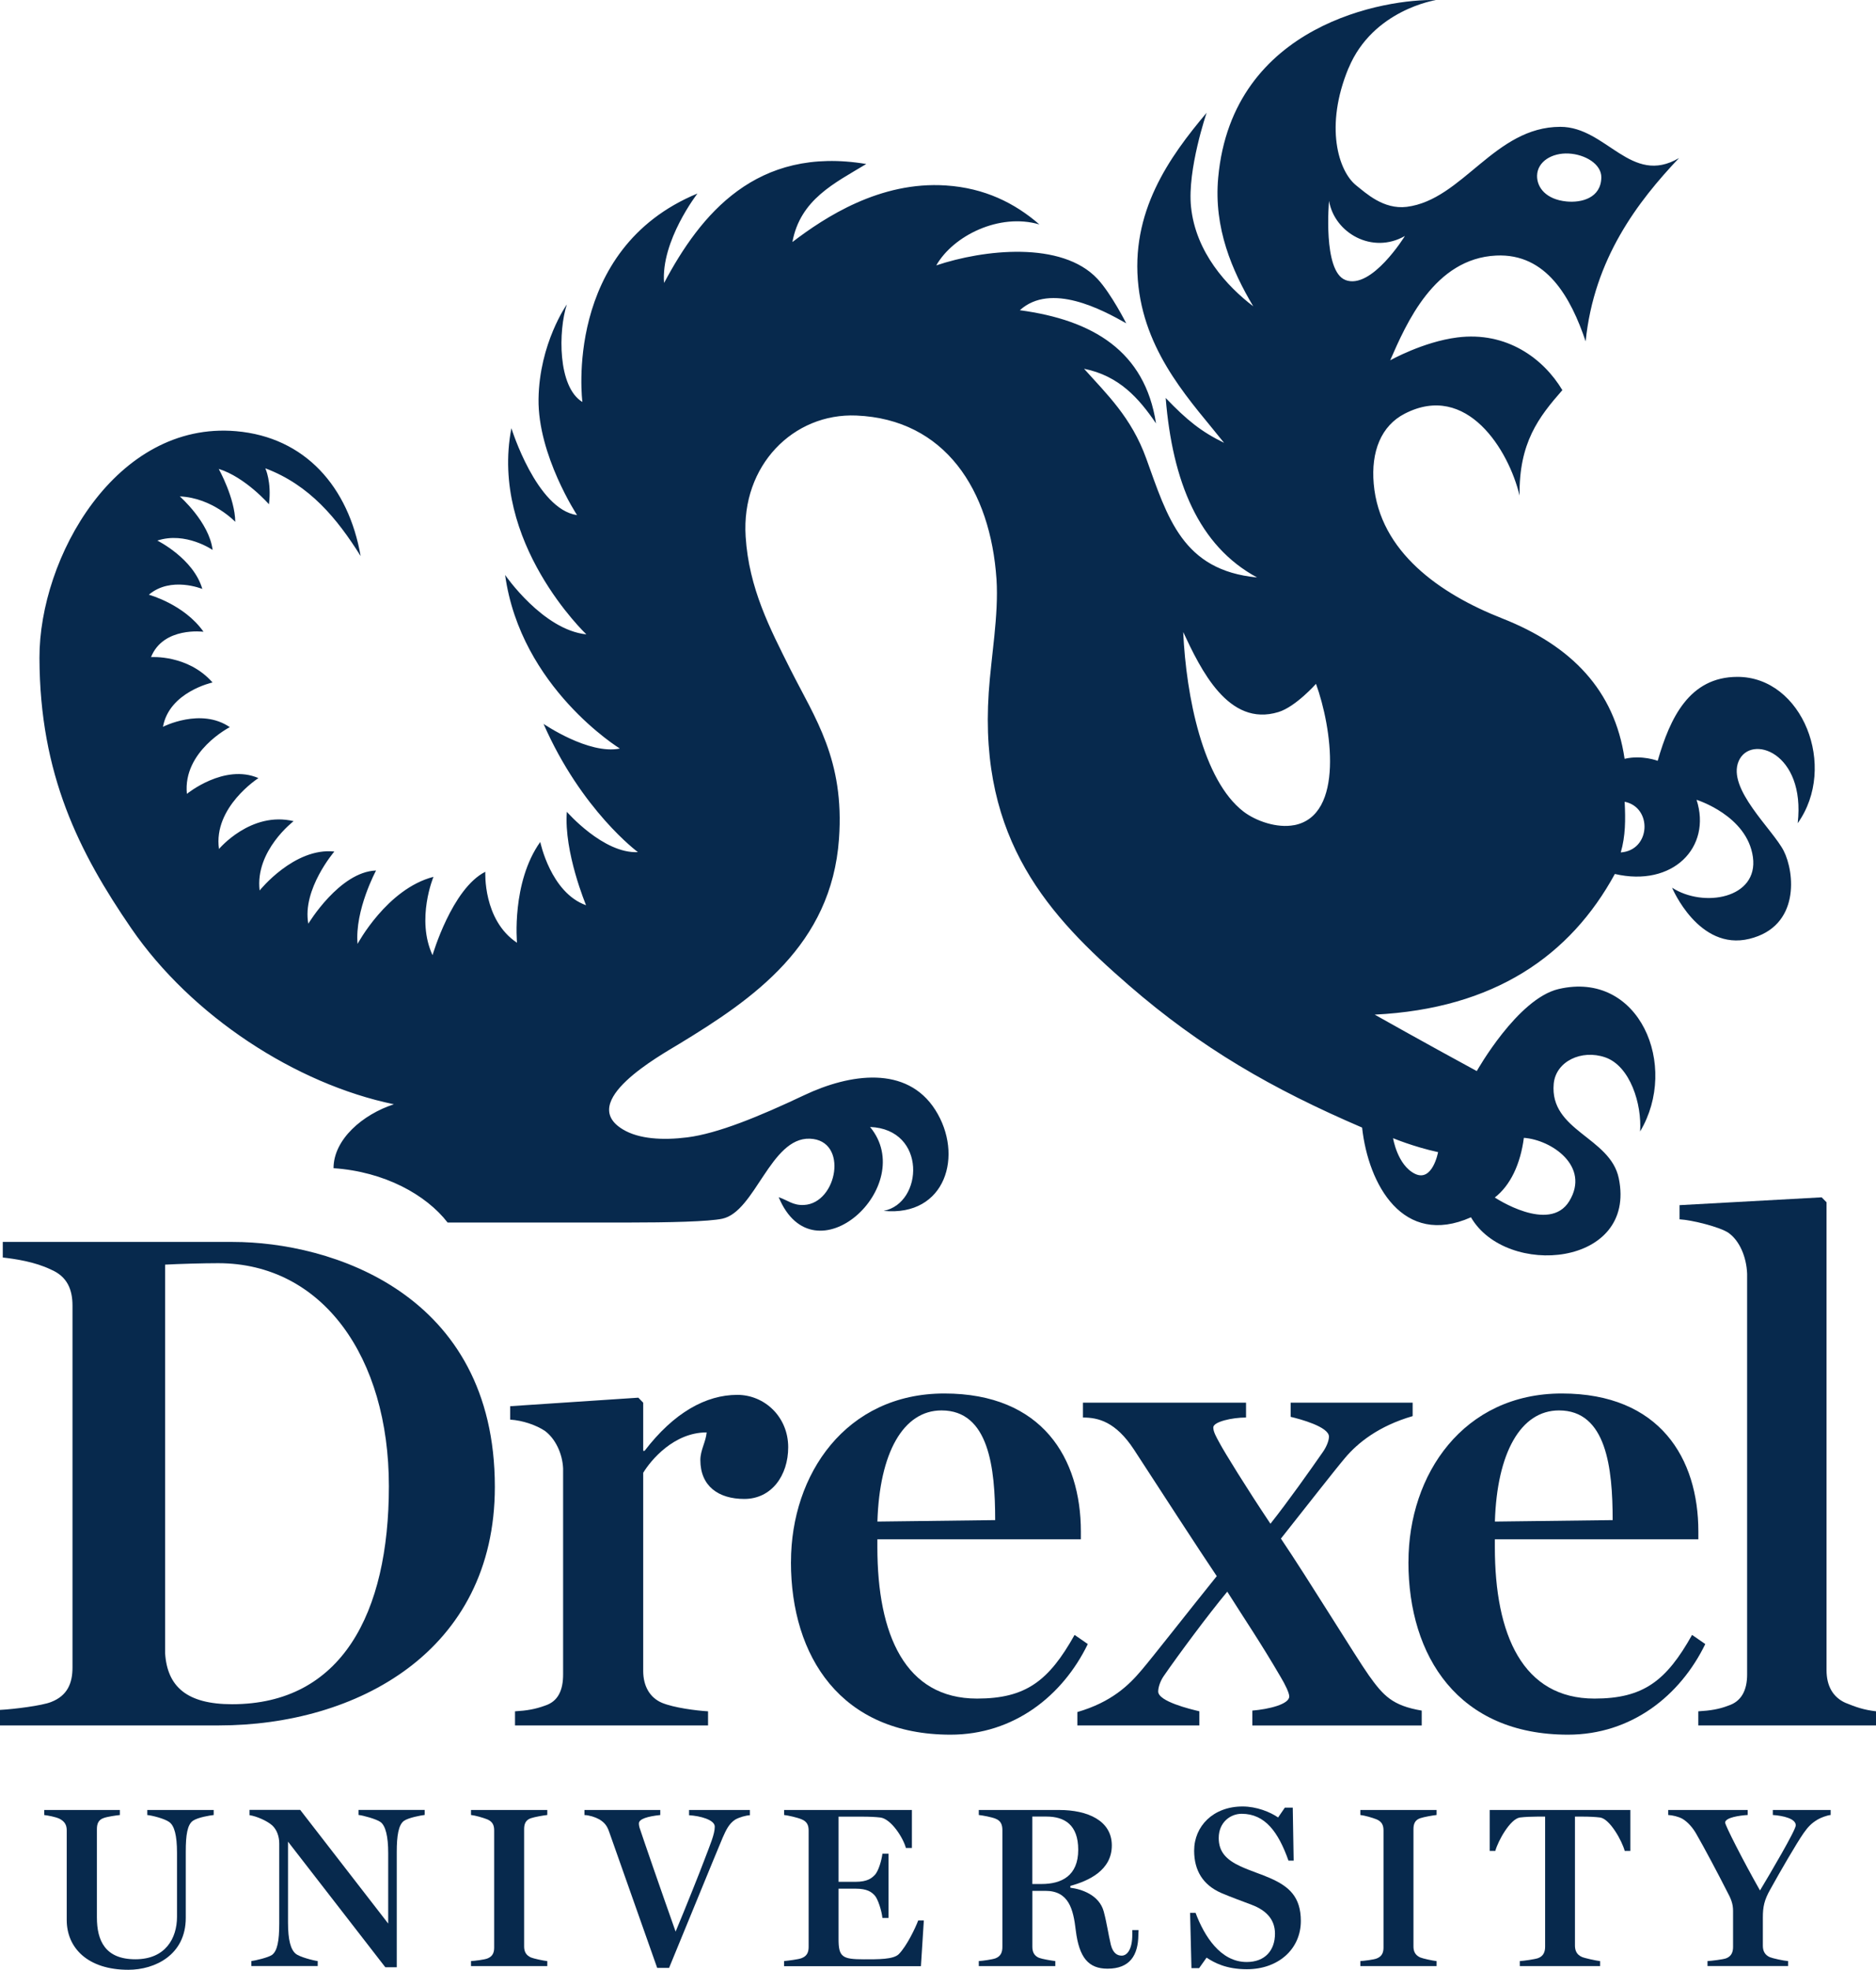 <?xml version="1.0" encoding="UTF-8"?><svg id="Layer_2" xmlns="http://www.w3.org/2000/svg" viewBox="0 0 438.89 460.6"><defs><style>.cls-1{fill:#07294d;}</style></defs><g id="Layer_1-2"><path class="cls-1" d="M379.18,199.33c1.11-3.86,1.12-7.59,.91-11.85,6.54,1.32,6.11,11.36-.91,11.85m-42.74,70.08s-1.3,7.1-5.43,5.06c-4.11-2.04-5.1-8.32-5.1-8.32,0,0,4.77,2.01,10.53,3.26m30.7,11.45c-4.67,7.67-17.43-.84-17.43-.84,3.66-2.84,6-7.82,6.8-13.95,6.45,.45,15.58,6.65,10.63,14.79m-52.38-215.39c-5.34-2.04-3.83-18.5-3.83-18.5,1.27,7.49,10.11,12.58,17.75,8.21,0,0-7.8,12.66-13.92,10.3m-12.02,127.47c-3.94,.76-8.89-.93-11.83-3.18-9.5-7.31-13.4-26.91-14.1-41.98,4.06,8.65,10.54,22.32,22.29,18.71,4.02-1.23,8.78-6.59,8.78-6.59,3.66,10.04,6.74,30.79-5.13,33.05M366.98,35.9c3.85,.19,7.7,2.47,7.65,5.6-.08,4.8-4.63,5.96-8.15,5.61-4.74-.47-6.94-3.23-6.88-6.05,.08-3.29,3.5-5.36,7.38-5.16m-51.47-19.99C321.18,2.27,335.93,.02,335.93,.02c-11.38-.36-47.63,5.44-50.93,41.49-1.09,11.85,3.28,21.84,8.19,30.11-6.1-4.65-13.46-12.58-14.55-23.26-.9-8.69,3.65-21.99,3.65-21.99-8.69,10.31-17.97,23.22-15.94,40.69,1.9,16.29,12.71,27.28,20.02,36.49-5.36-2.62-8.72-5.32-13.66-10.49,1.59,19.54,7.68,34.58,21.38,41.97-17.46-1.67-20.94-14-25.93-27.82-3.47-9.62-9.26-15.07-14.55-20.98,8.21,1.65,12.84,6.9,16.84,12.78-2.59-16.87-14.73-24.17-31.86-26.47,7.27-6.58,19.3-.1,24.89,3.06,0,0-3.52-6.94-6.69-10.35-8.38-9.01-26.75-6.89-37.75-3.19,3.97-6.96,14.78-12.32,24.12-9.58-5.75-5.01-12.84-8.52-21.85-9.11-15.42-1.04-28.34,7.44-35.93,13.23,1.85-10,9.91-13.79,17.28-18.25-25.75-4.3-38.79,11.82-47.3,27.82-.79-9.83,7.81-20.92,7.81-20.92-31.58,13.06-26.92,48.75-26.92,48.75-5.81-3.51-5.64-16.68-3.64-22.81,0,0-6.42,9.07-6.62,22.09-.19,13.16,9.01,27.17,9.01,27.17-9.47-1.33-15.36-20.32-15.36-20.32-5.17,26.69,17.54,48.21,17.54,48.21-10.21-1.06-19.01-13.89-19.01-13.89,3.65,26.37,26.85,40.59,26.85,40.59-7.26,1.49-17.86-5.77-17.86-5.77,8.9,20.28,22.08,29.99,22.08,29.99-8.07,.41-16.63-9.43-16.63-9.43-.72,9.43,4.5,21.85,4.5,21.85-8.28-2.92-10.72-14.8-10.72-14.8-6.76,9.49-5.44,23.57-5.44,23.57-8.01-5.31-7.41-16.59-7.41-16.59-7.82,3.92-12.35,19.5-12.35,19.5-3.91-8.43,.22-18.32,.22-18.32-10.87,2.8-17.76,15.68-17.76,15.68-.69-7.88,4.33-17.16,4.33-17.16-8.54,.28-15.85,12.44-15.85,12.44-1.49-8.05,6.09-16.88,6.09-16.88-9.4-.99-17.48,9.11-17.48,9.11-1.12-9.3,7.95-16.21,7.95-16.21-10.01-2.39-17.46,6.51-17.46,6.51-1.4-9.77,9.23-16.58,9.23-16.58-8.01-3.46-16.74,3.69-16.74,3.69-.99-9.96,10.04-15.6,10.04-15.6-6.75-4.64-15.63-.09-15.63-.09,1.46-8.16,11.59-10.36,11.59-10.36-5.78-6.57-14.39-5.93-14.39-5.93,2.87-7.17,12.28-5.93,12.28-5.93-4.53-6.44-12.79-8.66-12.79-8.66,5.16-4.39,12.51-1.35,12.51-1.35-2.05-7.12-10.52-11.31-10.52-11.31,6.61-2.18,12.93,2.19,12.93,2.19-.8-6.51-7.68-12.52-7.68-12.52,7.68,.33,12.98,5.95,12.98,5.95-.07-5.58-3.87-12.38-3.87-12.38,6.24,1.94,11.75,8.27,11.75,8.27,.66-5.25-.85-8.41-.85-8.41,10.37,3.9,16.8,11.75,22.3,20.52-2.82-16.16-12.97-27.8-29.13-29.2-28.12-2.43-46.06,29.57-46.01,53.01,.07,27.34,9.31,45.52,21.47,63.23,14.12,20.57,38.57,36.43,61.45,41.15-7.29,2.37-14.12,8.21-14.12,14.95,11.88,.8,21.64,6.18,26.69,12.71h41.71c10.14,0,19.37-.22,22.56-.9,7.68-1.65,11.29-19.05,20.47-18.71,9.12,.33,6.45,15.11-1.38,15.5-2.54,.13-3.74-1.08-5.91-1.82,8.27,19.82,32.82-2.59,21.38-16.42,13.33,.53,12.45,17.83,3.18,19.62,14.55,1.41,18.78-13.1,12.08-23.61-6.68-10.49-20-8.49-30.67-3.44-10.65,5.04-20.26,8.96-27.35,9.86-5.72,.72-11.3,.4-15.02-1.83-10.89-6.47,8.51-17.22,13.2-20.07,17.21-10.46,35.54-23.01,37.31-47.9,1.33-18.55-5.64-28.24-11.39-39.68-4.69-9.39-9.69-18.85-10.45-31.02-1.05-16.58,11.15-28.92,25.93-28.29,20.74,.89,31.36,17.44,32.76,38.31,.54,8.29-1.27,18.15-1.82,26.46-2.32,34.63,14.25,52.38,32.75,68.43,16.97,14.72,33.59,24.28,54.6,33.3,1.46,13.32,9.56,28.05,25.47,20.98,8.26,14.23,38.86,11.57,34.58-9.12-1.99-9.65-16.22-11.06-15.22-22.1,.49-5.25,6.5-8.09,12.04-6.18,5.86,2.02,8.61,10.96,8.17,17.33,9.19-15.35-.16-37.75-19.09-33.3-9.62,2.27-19.12,19.18-19.12,19.18-12.21-6.62-23.88-13.2-23.88-13.2,28.04-1.39,45.78-13.83,56.18-32.89,13.54,3.14,22.71-6.21,19.12-17.34,0,0,11.83,3.66,13.18,13.38,1.34,9.71-11.58,11.93-18.91,7.17,0,0,6.21,14.87,18.09,11.96,11.89-2.91,10.59-15.55,8.02-20.59-2.58-5.03-13.32-14.54-10.53-20.97,2.78-6.42,15.7-2.08,13.81,14.52,9.41-13.21,1.13-34.22-14.09-34.22-11.29,0-15.78,9.64-18.67,19.63,0,0-3.65-1.42-7.74-.47-2.34-16.02-12.41-26.45-28.66-32.84-14.52-5.71-28.65-15.57-30.03-31.47-.66-7.49,1.7-13.56,7.28-16.41,14.54-7.45,24.32,8.59,26.84,19.16-.16-12.4,4.5-18.36,10.01-24.65-4.43-7.41-13.05-13.78-24.58-12.32-7.98,1.01-15.7,5.35-15.7,5.35,3.77-8.6,10.31-23.8,24.79-24.5,11.78-.56,17.49,9.83,20.94,20.07,1.94-19.34,12.24-32.74,21.84-42.87-11.22,6.61-16.98-7.3-27.76-7.3-15.39,0-22.84,17.05-35.93,18.71-5.48,.67-9.58-3.24-11.84-5.02-4.14-3.31-7.44-13.78-1.79-27.42"/><path class="cls-1" d="M90.98,347.52c0-30.13-15.49-52.14-39.95-52.14-3.43,0-9.13,.16-12.4,.34v90.87c.5,7.78,5.06,11.92,15.66,11.92,25.6,0,36.69-21.2,36.69-50.99M0,399.84c3.27-.17,9.79-.99,11.91-1.83,3.91-1.49,5.05-4.47,5.05-8.1v-84.6c0-3.64-1.14-6.79-5.05-8.44-3.76-1.82-8.32-2.48-11.26-2.82v-3.64H54.46c22.83,0,61.31,11.92,61.31,57.27,0,38.57-32.44,55.79-64.56,55.79H0v-3.64Z"/><path class="cls-1" d="M120.49,400.17c2.77-.16,4.73-.5,7.01-1.33,3.09-.99,4.24-3.64,4.24-7.29v-48.17c-.15-3.47-1.8-6.95-4.24-8.77-1.96-1.33-5.22-2.48-8.15-2.65v-3.14l29.99-1.99,1.14,1.17v11.25h.33c6.86-8.94,14.35-13.08,21.69-13.08,6.37,0,11.9,5.14,11.9,12.25,0,6.62-3.91,12.09-10.27,12.09-6.03,0-10.28-2.98-10.28-9.1,0-2.33,1.31-4.31,1.47-6.46-7.65,0-13.03,6.46-14.84,9.44v46.34c0,3.64,1.63,6.3,4.41,7.46,2.78,1.15,7.99,1.82,10.76,1.98v3.31h-45.16v-3.31Z"/><path class="cls-1" d="M232.82,355.47c0-12.25-1.46-25.66-12.55-25.66-8.97,0-14.51,9.93-15,25.99l27.56-.34Zm-47.77,9.77c0-20.52,12.88-39.39,35.87-39.39s31.95,15.23,31.95,32.27v1.83h-47.61v1.83c0,20.52,6.52,35.41,23.31,35.41,11.42,0,16.8-4.13,22.83-14.89l3.09,2.14c-5.86,12.08-17.28,21.19-32.12,21.19-25.59,0-37.33-18.21-37.33-40.38"/><path class="cls-1" d="M309.45,339.58c.82-1.15,1.46-2.64,1.46-3.64,0-2.32-6.84-4.13-8.96-4.63v-3.31h28.54v3.14c-7.99,2.32-12.89,6.29-15.81,9.77-2.12,2.48-8.98,11.26-15.01,18.87,6.37,9.43,17.62,27.81,20.54,31.94,3.42,4.81,5.55,7.12,12.4,8.28v3.48h-39.63v-3.48c3.92-.33,8.64-1.49,8.64-3.31,0-.83-.97-2.81-1.96-4.46-4.73-8.12-8.47-13.58-12.54-20.04-4.41,5.3-11.42,14.74-14.85,19.71-.81,1.16-1.31,2.64-1.31,3.64,0,2.31,7.51,4.13,9.63,4.62v3.32h-28.54v-3.14c7.99-2.32,12.06-6.29,14.99-9.77,2.29-2.65,11.09-13.91,17.62-22.01-3.92-5.8-13.37-20.36-19.4-29.64-4.25-6.46-8.32-7.45-11.9-7.45v-3.47h38.15v3.47c-3.27,0-7.66,.99-7.66,2.32,0,1,.65,2.15,1.47,3.64,1.14,2.15,6.35,10.59,11.9,18.88,4.08-5.14,9.12-12.26,12.23-16.73"/><path class="cls-1" d="M377.28,355.47c0-12.25-1.47-25.66-12.55-25.66-8.97,0-14.51,9.93-15,25.99l27.56-.34Zm-47.77,9.77c0-20.52,12.88-39.39,35.87-39.39s31.95,15.23,31.95,32.27v1.83h-47.61v1.83c0,20.52,6.52,35.41,23.31,35.41,11.42,0,16.8-4.13,22.83-14.89l3.09,2.14c-5.87,12.08-17.28,21.19-32.12,21.19-25.59,0-37.33-18.21-37.33-40.38"/><path class="cls-1" d="M397.33,400.17c2.77-.16,4.89-.5,7.01-1.33,3.09-.99,4.4-3.64,4.4-7.29v-93.69c-.15-3.97-1.79-7.79-4.4-9.6-1.95-1.33-8.47-2.98-11.41-3.14v-3.31l33.25-1.83,1.14,1.16v109.42c0,3.64,1.47,6.3,4.41,7.62,2.44,.99,4.24,1.65,7.16,1.98v3.31h-41.57v-3.31Z"/><path class="cls-1" d="M15.61,448.95v-20.96c0-1.17-.42-2.02-1.63-2.67-.95-.48-2.84-.8-3.63-.9v-1.18H28.04v1.18c-.95,.1-2.85,.37-3.75,.69-1.32,.43-1.62,1.44-1.62,2.62v20.63c0,5.46,1.95,9.79,9,9.79s9.74-4.92,9.74-9.94v-14.92c0-4.17-.63-6.37-1.8-7.22-1.1-.81-4.04-1.55-5.15-1.65v-1.18h15.53v1.18c-.9,.1-3.63,.53-4.84,1.33-1.33,.92-1.69,3.37-1.69,7.22v15.51c0,8.66-7.22,12.13-13.43,12.13-9.47,0-14.42-5.08-14.42-11.65"/><path class="cls-1" d="M67.38,430.66v18.87c0,4.12,.63,6.37,1.8,7.32,.89,.77,4.21,1.61,5.15,1.72v1.17h-15.53v-1.17c.9-.11,3.95-.81,4.85-1.45,1.21-.91,1.68-3.2,1.68-7.32v-18.72c0-1.6-.53-3.2-1.64-4.23-1.2-1.07-3.62-2.14-5.32-2.4v-1.23h11.86l20.59,26.58v-16.47c0-3.95-.63-6.42-1.8-7.27-.95-.7-4.1-1.55-5.15-1.66v-1.17h15.48v1.17c-.9,.11-3.8,.64-4.85,1.39-1.27,.92-1.68,3.48-1.68,7.23v26.99h-2.68l-22.75-29.35Z"/><path class="cls-1" d="M110.19,458.57c.95-.05,3.11-.33,3.8-.59,1.27-.48,1.62-1.39,1.62-2.56v-27.42c0-1.17-.36-2.04-1.62-2.57-.95-.38-2.8-.91-3.8-1.02v-1.17h17.85v1.17c-.95,.11-2.9,.44-3.85,.76-1.26,.43-1.57,1.39-1.57,2.56v27.43c0,1.17,.42,2.03,1.57,2.56,.64,.27,2.9,.76,3.85,.86v1.17h-17.85v-1.17Z"/><path class="cls-1" d="M142.52,428.37c-.47-1.35-1-2.14-2.32-2.94-.95-.53-2.32-.96-3.47-1.01v-1.18h17.74v1.18c-2.9,.31-5,.9-5,1.97,0,.38,.1,.91,.27,1.34,.57,1.77,5.11,14.92,8.32,23.95,2.37-5.66,5.68-13.95,6.68-16.63,1.42-3.75,2.48-6.15,2.48-7.91,0-1.61-3.43-2.52-6.01-2.67v-1.23h14.23v1.23c-1,.05-2.47,.48-3.42,1.01-1.48,.96-2.17,2.46-2.95,4.23-1.64,3.85-9.38,22.83-12.54,30.46h-2.78c-3.69-10.47-9.91-28.11-11.23-31.8"/><path class="cls-1" d="M183.44,458.57c.95-.1,3.37-.38,4.11-.69,1.26-.48,1.63-1.39,1.63-2.62v-27.21c0-1.17-.33-2.09-1.63-2.62-1-.43-3.16-.91-4.11-1.02v-1.17h29.9v8.88h-1.41c-.64-2.41-3.44-6.74-5.91-7.11-1.26-.15-2.67-.21-4.32-.21h-5.52v15.24h3.95c2.89,0,3.84-.91,4.52-1.6,.9-.91,1.63-3.58,1.79-4.97h1.43v15.02h-1.43c-.15-1.6-1.04-4.44-1.79-5.25-.73-.8-1.73-1.6-4.52-1.6h-3.95v11.82c0,4.16,.89,4.7,5.94,4.7,3.32,0,6.91,.05,8.16-1.22,1.85-1.87,3.9-6.15,4.53-7.86h1.32l-.68,10.69h-32.02v-1.17Z"/><path class="cls-1" d="M243.67,440.55c4.64,0,8.58-1.87,8.58-8.01,0-5.83-3.2-7.76-7.42-7.76h-3.32v15.77h2.15Zm8.01,10.86c-.58-4.98-1.63-9.26-7.11-9.26h-3.05v13.05c0,1.17,.37,2.13,1.58,2.62,.68,.27,2.84,.64,3.79,.75v1.17h-17.9v-1.17c.95-.05,3.2-.38,3.9-.64,1.26-.48,1.62-1.45,1.62-2.67v-27.32c0-1.17-.32-2.18-1.62-2.67-.95-.38-2.95-.75-3.9-.86v-1.17h18.8c6.63,0,12.32,2.46,12.32,8.29s-5.43,8.29-9.7,9.46v.43c2.59,.32,6.75,1.66,7.81,5.56,.78,2.94,1.05,5.24,1.67,7.81,.53,2.08,1.64,2.51,2.53,2.51,1.32,0,2.48-1.55,2.48-4.87v-1.11h1.47l-.05,1.17c-.06,4.7-1.95,7.86-7.22,7.86-4.43,0-6.63-2.56-7.42-8.93"/><path class="cls-1" d="M282.28,457.77l-1.75,2.46h-1.79l-.32-12.94h1.28c2.05,5.46,5.84,11.5,11.95,11.5,4.37,0,6.63-2.78,6.63-6.63,0-3.2-1.9-5.4-5.43-6.74-2.63-1.01-4.8-1.77-7.16-2.78-4.27-1.88-6.32-5.25-6.32-9.89,0-5.73,4.47-10.33,11.33-10.33,3.27,0,6.47,1.29,8.31,2.57l1.58-2.3h1.85l.21,12.4h-1.21c-2.37-6.68-5.47-10.96-10.96-10.96-2.62,0-5.36,1.98-5.36,5.67,0,3.19,1.73,5.07,5.1,6.62,2.48,1.13,4.95,1.87,7,2.79,4.32,1.92,7.11,4.32,7.11,9.99,0,6.52-5.22,11.28-12.63,11.28-4.85,0-7.68-1.55-9.43-2.72"/><path class="cls-1" d="M318.25,458.57c.95-.05,3.1-.33,3.79-.59,1.27-.48,1.63-1.39,1.63-2.56v-27.42c0-1.17-.37-2.04-1.63-2.57-.94-.38-2.79-.91-3.79-1.02v-1.17h17.84v1.17c-.94,.11-2.89,.44-3.84,.76-1.26,.43-1.57,1.39-1.57,2.56v27.43c0,1.17,.42,2.03,1.57,2.56,.64,.27,2.9,.76,3.84,.86v1.17h-17.84v-1.17Z"/><path class="cls-1" d="M355.58,458.57c.95-.05,3.58-.43,4.27-.69,1.27-.48,1.63-1.5,1.63-2.67v-30.42h-1.85c-1.2,0-2.84,.06-4.05,.21-2.27,.33-5.11,5.45-5.75,7.81h-1.31v-9.57h32.9v9.57h-1.32c-.63-2.36-3.47-7.48-5.75-7.81-1.2-.15-2.67-.21-4.04-.21h-1.85v30.15c0,1.18,.42,2.14,1.63,2.67,.63,.28,3.32,.87,4.26,.97v1.17h-18.79v-1.17Z"/><path class="cls-1" d="M399.5,458.57c.95-.05,3.63-.38,4.32-.64,1.27-.48,1.63-1.5,1.63-2.67v-8.39c0-1.65-.42-2.79-1.53-4.82-1.9-3.75-5.27-10.1-7-13.09-.89-1.6-2.06-2.89-3.27-3.63-.94-.54-2.37-.86-3.37-.92v-1.17h18.59v1.17c-1.85,.11-5.27,.59-5.27,1.78,0,.64,4.09,8.71,8.15,15.87,2.32-3.85,8.37-14.1,8.37-15.23,0-1.6-3-2.25-5.37-2.42v-1.17h13.53v1.17c-.95,.11-2.32,.64-3.05,1.07-1.43,.86-2.21,1.66-3.27,3.16-1.58,2.25-5.52,9.03-7.79,13.15-1.43,2.51-1.75,4.11-1.75,6.58v6.62c0,1.17,.42,2.13,1.63,2.67,.63,.27,3.32,.86,4.27,.91v1.17h-18.85v-1.17Z"/></g></svg>